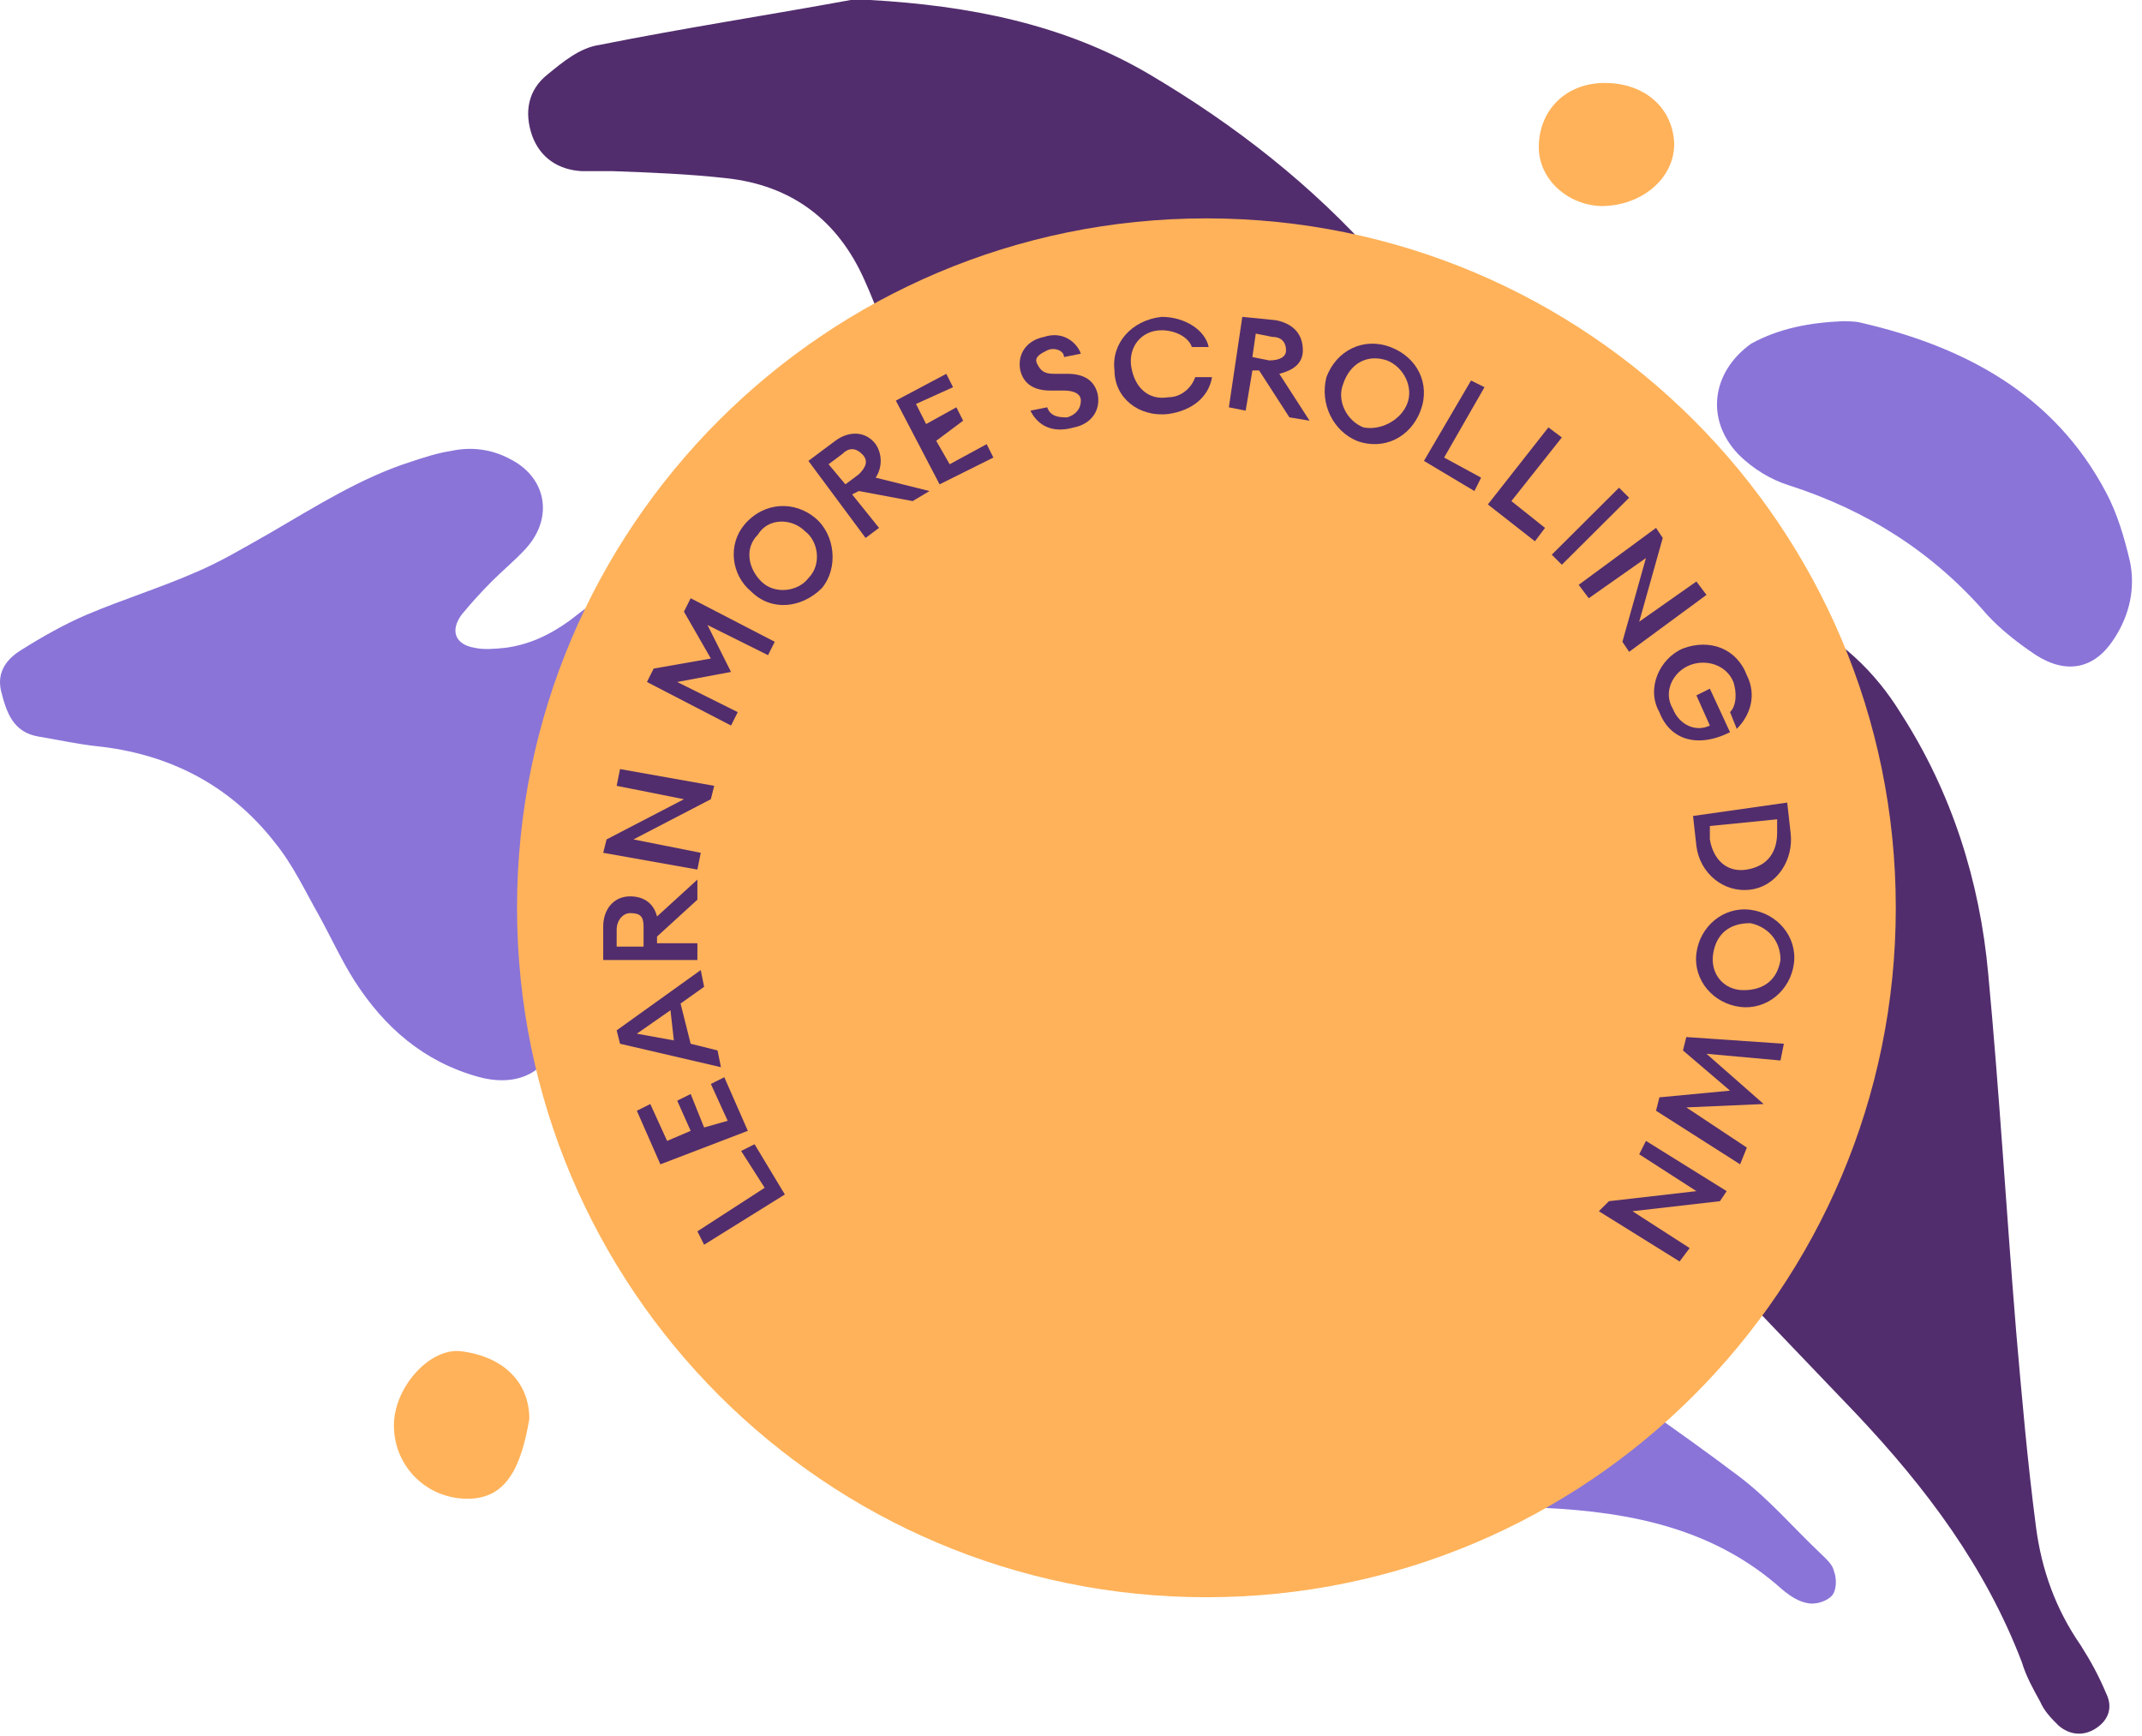 <svg xmlns="http://www.w3.org/2000/svg" width="174" height="141" viewBox="0 0 174 141" fill="none"><path d="M70.697 -1.57396e-05C78.673 0.456 86.421 1.937 93.371 6.039C100.321 10.141 106.588 15.04 111.943 21.079C115.475 25.067 118.893 29.054 122.197 33.156C126.869 38.853 132.338 43.525 139.06 46.829C141.225 47.968 143.504 48.994 145.669 50.019C149.429 51.842 152.277 54.463 154.442 57.995C158.544 64.376 160.823 71.554 161.506 79.074C162.418 88.758 162.987 98.557 163.785 108.242C164.241 113.483 164.697 118.724 165.38 123.966C165.836 127.498 166.975 130.688 169.026 133.65C169.824 134.904 170.507 136.157 171.077 137.524C171.647 138.664 171.305 139.689 170.28 140.373C169.254 141.056 168.115 140.942 167.203 140.145C166.634 139.575 166.064 139.005 165.722 138.208C165.152 137.182 164.583 136.157 164.241 135.018C161.278 127.27 156.493 120.889 150.796 114.85C148.289 112.23 145.783 109.609 143.276 106.989C140.655 104.254 137.693 101.975 134.161 100.608C129.375 98.785 126.185 95.367 123.906 90.923C121.514 86.252 119.463 81.352 118.323 76.111C117.298 71.212 115.475 66.768 112.968 62.438C109.094 55.602 103.283 51.5 95.65 49.791C93.029 49.222 90.294 48.652 87.674 48.082C83.344 47.057 79.926 44.664 77.989 40.79C76.166 37.258 74.685 33.498 73.09 29.852C72.064 27.459 71.267 25.067 70.241 22.788C68.076 17.888 64.316 15.04 58.961 14.47C55.885 14.128 52.809 14.014 49.732 13.9C48.935 13.9 48.137 13.9 47.225 13.9C45.403 13.787 43.921 12.875 43.238 11.052C42.554 9.115 42.896 7.292 44.491 6.039C45.744 5.013 47.112 3.874 48.707 3.646C55.543 2.279 62.266 1.253 69.102 -1.57396e-05C69.558 -1.57396e-05 70.127 -1.57396e-05 70.697 -1.57396e-05Z" fill="#522D6D"></path><path d="M85.218 60.436C88.708 60.349 91.935 60.958 94.552 63.303C95.599 64.172 96.471 65.302 97.169 66.518C98.565 69.037 98.129 72.165 96.21 74.25C93.767 76.857 90.888 78.334 87.137 77.812C83.561 77.291 79.984 76.77 76.582 75.38C75.099 74.772 73.529 74.424 71.959 74.163C69.603 73.816 68.208 75.032 68.208 77.465C68.208 78.942 68.556 80.332 68.905 81.722C69.167 83.025 69.778 84.242 70.04 85.545C70.301 86.761 70.476 88.064 70.301 89.281C69.952 92.234 67.248 93.972 64.369 93.277C62.537 92.843 60.967 91.974 59.659 90.758C56.867 88.325 54.773 85.371 53.203 82.156C51.895 79.55 50.586 76.944 49.278 74.337C48.58 72.947 47.62 71.991 46.137 71.47C44.131 70.775 43.084 71.383 43.346 73.468C43.52 75.119 44.044 76.683 44.48 78.334C44.742 79.637 45.265 80.853 45.352 82.156C45.614 86.327 42.822 88.586 38.81 87.456C34.448 86.24 31.22 83.46 28.778 79.637C27.731 77.986 26.859 76.075 25.899 74.337C24.765 72.339 23.805 70.254 22.322 68.429C18.659 63.738 13.686 61.218 7.842 60.61C6.271 60.436 4.701 60.089 3.131 59.828C1.037 59.481 0.514 57.83 0.078 56.092C-0.271 54.528 0.601 53.486 1.735 52.791C3.393 51.748 5.225 50.706 7.056 49.924C9.935 48.707 12.988 47.752 15.78 46.535C17.873 45.667 19.88 44.45 21.886 43.321C25.637 41.149 29.301 38.803 33.401 37.5C34.448 37.152 35.495 36.805 36.629 36.631C38.199 36.283 39.856 36.457 41.34 37.239C44.393 38.716 45.003 42.018 42.735 44.537C41.863 45.493 40.903 46.275 40.031 47.144C39.159 48.012 38.286 48.968 37.501 49.924C36.542 51.227 36.978 52.356 38.548 52.617C39.333 52.791 40.205 52.704 41.078 52.617C42.997 52.356 44.654 51.575 46.225 50.445C49.191 48.186 52.157 45.84 55.21 43.668C57.478 42.018 59.746 40.454 62.101 38.977C64.893 37.239 67.946 37.326 70.999 38.542C75.361 40.28 77.454 44.971 75.797 49.316C75.361 50.445 74.75 51.401 74.139 52.443C73.791 53.138 73.267 53.746 72.918 54.355C72.046 56.179 72.308 57.309 74.139 58.09C77.629 59.568 81.293 60.523 85.218 60.436Z" fill="#8A74D8"></path><path d="M98.042 91.037C98.27 88.302 98.498 86.366 98.726 84.429C98.954 82.378 99.979 80.669 101.347 79.073C102.144 78.162 103.056 77.706 104.195 78.048C105.334 78.39 106.132 79.187 106.36 80.327C106.474 81.238 106.588 82.15 106.474 83.061C106.132 86.366 107.044 89.328 108.525 92.29C110.576 96.392 113.424 99.924 117.07 102.773C119.919 104.938 122.881 106.875 125.729 108.925C130.971 112.572 136.212 116.104 141.339 119.978C143.732 121.801 145.669 124.079 147.834 126.13C148.289 126.586 148.859 127.042 148.973 127.611C149.201 128.181 149.201 129.093 148.859 129.548C148.517 130.004 147.606 130.346 146.922 130.232C146.125 130.118 145.441 129.662 144.757 129.093C139.288 124.193 132.566 122.826 125.502 122.484C124.59 122.484 123.679 122.37 122.767 122.484C118.096 122.712 114.336 121.003 110.917 117.813C102.942 110.521 99.182 101.064 98.042 91.037Z" fill="#8A74D8"></path><path d="M149.657 26.092C150.113 26.092 150.682 26.092 151.138 26.206C159.569 28.143 166.862 32.017 171.077 39.992C171.989 41.702 172.559 43.639 173.014 45.575C173.47 47.74 173.014 49.905 171.761 51.842C170.166 54.349 167.887 54.804 165.38 53.209C164.013 52.298 162.532 51.158 161.393 49.905C157.063 44.892 151.708 41.474 145.327 39.423C143.846 38.967 142.365 38.055 141.225 36.916C138.491 34.068 139.06 30.194 142.251 27.915C144.53 26.662 147.036 26.206 149.657 26.092Z" fill="#8A74D8"></path><path d="M130.357 6.738C133.609 6.738 135.904 8.773 136 11.693C136 14.525 133.322 16.738 130.07 16.738C127.296 16.649 125 14.525 125 11.959C125 8.95 127.2 6.738 130.357 6.738Z" fill="#FFB259"></path><path d="M43 115.253C42.304 119.341 41.052 121.738 37.99 121.738C34.51 121.738 31.866 118.918 32.005 115.535C32.144 112.575 34.928 109.474 37.433 109.755C40.912 110.178 43 112.293 43 115.253Z" fill="#FFB259"></path><g clip-path="url(#clip0_238165_321)"><path d="M98 129.738C128.928 129.738 154 104.666 154 73.738C154 42.81 128.928 17.738 98 17.738C67.072 17.738 42 42.81 42 73.738C42 104.666 67.072 129.738 98 129.738Z" fill="#FFB259"></path><g clip-path="url(#clip1_238165_321)"><path d="M57.197 101.105L56.651 100.017L62.116 96.48L60.203 93.487L61.296 92.943L63.755 97.024L57.197 101.105Z" fill="#522D6D"></path><path d="M53.645 94.575L51.732 90.222L52.825 89.677L54.192 92.671L56.104 91.854L55.011 89.405L56.104 88.861L57.197 91.582L59.11 91.038L57.744 88.045L58.837 87.501L60.749 91.854L53.645 94.575Z" fill="#522D6D"></path><path d="M50.366 84.78L50.093 83.692L56.924 78.794L57.197 80.155L55.284 81.515L56.104 84.78L58.29 85.324L58.563 86.685L50.366 84.78ZM54.738 84.508L54.465 82.059L51.732 83.964L54.738 84.508Z" fill="#522D6D"></path><path d="M49 77.978V75.257C49 73.897 49.82 72.808 51.186 72.808C52.279 72.808 53.099 73.353 53.372 74.441L56.651 71.448V73.08L53.372 76.073V76.618H56.651V77.978H49ZM52.279 75.257C52.279 74.441 52.006 74.169 51.186 74.169C50.639 74.169 50.093 74.713 50.093 75.529V76.89H52.279V75.257Z" fill="#522D6D"></path><path d="M57.744 64.918L51.459 68.183L56.924 69.271L56.651 70.632L49 69.271L49.273 68.183L55.558 64.918L50.093 63.83L50.366 62.469L58.017 63.83L57.744 64.918Z" fill="#522D6D"></path><path d="M53.099 54.306L57.744 53.49L55.558 49.681L56.104 48.593L62.935 52.13L62.389 53.218L57.471 50.769L59.383 54.579L55.011 55.395L59.93 57.844L59.383 58.932L52.552 55.395L53.099 54.306Z" fill="#522D6D"></path><path d="M61.022 48.049C59.383 46.688 59.11 44.239 60.476 42.607C62.115 40.702 64.574 40.702 66.214 42.063C67.853 43.423 68.126 46.144 66.76 47.776C65.121 49.409 62.662 49.681 61.022 48.049ZM65.394 43.151C64.301 42.063 62.389 42.063 61.569 43.423C60.476 44.511 60.749 46.144 61.842 47.232C62.935 48.321 64.848 48.049 65.667 46.96C66.76 45.872 66.487 43.967 65.394 43.151Z" fill="#522D6D"></path><path d="M65.668 37.437L67.853 35.805C68.946 34.989 70.313 34.989 71.132 36.077C71.679 36.893 71.679 37.981 71.132 38.798L75.504 39.886L74.138 40.702L69.766 39.886L69.22 40.158L71.406 42.879L70.313 43.695L65.668 37.437ZM69.766 38.526C70.313 37.981 70.586 37.437 70.039 36.893C69.493 36.349 68.946 36.349 68.4 36.893L67.307 37.709L68.673 39.342L69.766 38.526Z" fill="#522D6D"></path><path d="M72.772 32.54L76.871 30.363L77.417 31.451L74.411 32.812L75.231 34.444L77.69 33.084L78.237 34.172L76.051 35.805L77.144 37.709L80.149 36.077L80.696 37.165L76.324 39.342L72.772 32.54Z" fill="#522D6D"></path><path d="M83.701 33.356L85.067 33.084C85.341 33.9 86.16 33.9 86.707 33.9C87.526 33.628 87.8 33.084 87.8 32.54C87.8 31.995 87.253 31.724 86.434 31.724H85.341C83.974 31.724 83.155 31.179 82.882 30.091C82.608 28.73 83.428 27.642 84.794 27.37C86.434 26.826 87.526 27.914 87.8 28.73L86.434 29.003C86.434 28.458 85.614 28.186 85.067 28.458C84.521 28.73 83.974 29.003 84.248 29.547C84.521 30.091 84.794 30.363 85.614 30.363H86.707C88.073 30.363 88.893 30.907 89.166 31.995C89.439 33.356 88.62 34.444 87.253 34.716C85.341 35.261 84.248 34.444 83.701 33.356Z" fill="#522D6D"></path><path d="M90.533 30.091C90.259 27.914 91.899 26.01 94.358 25.738C96.271 25.738 97.91 26.826 98.183 28.186H96.817C96.544 27.37 95.451 26.826 94.358 26.826C92.719 26.826 91.626 28.186 91.899 29.819C92.172 31.451 93.265 32.54 94.904 32.268C95.997 32.268 96.817 31.451 97.09 30.635H98.457C98.183 32.268 96.817 33.356 94.904 33.628C92.445 33.9 90.533 32.268 90.533 30.091Z" fill="#522D6D"></path><path d="M100.916 25.738L103.648 26.01C105.014 26.282 105.834 27.098 105.834 28.459C105.834 29.547 105.014 30.091 103.921 30.363L106.38 34.172L104.741 33.9L102.282 30.091H101.735L101.189 33.356L99.823 33.084L100.916 25.738ZM103.102 29.275C103.921 29.275 104.468 29.003 104.468 28.459C104.468 27.914 104.195 27.37 103.375 27.37L102.009 27.098L101.735 29.003L103.102 29.275Z" fill="#522D6D"></path><path d="M107.747 30.635C108.566 28.458 110.752 27.37 112.938 28.186C115.124 29.003 116.217 31.179 115.397 33.356C114.578 35.533 112.392 36.621 110.206 35.805C108.293 34.989 107.2 32.812 107.747 30.635ZM114.304 32.812C114.851 31.451 114.031 29.819 112.665 29.275C111.026 28.73 109.659 29.547 109.113 31.179C108.566 32.54 109.386 34.172 110.752 34.716C112.118 34.989 113.758 34.172 114.304 32.812Z" fill="#522D6D"></path><path d="M119.496 30.907L120.589 31.451L117.31 37.165L120.315 38.798L119.769 39.886L115.67 37.437L119.496 30.907Z" fill="#522D6D"></path><path d="M125.78 34.716L126.873 35.533L122.774 40.702L125.507 42.879L124.687 43.967L120.862 40.974L125.78 34.716Z" fill="#522D6D"></path><path d="M131.518 39.614L132.338 40.43L126.873 45.872L126.054 45.056L131.518 39.614Z" fill="#522D6D"></path><path d="M131.791 52.13L133.704 45.328L129.059 48.593L128.239 47.504L134.524 42.879L135.07 43.695L133.158 50.497L137.803 47.232L138.622 48.321L132.338 52.946L131.791 52.13Z" fill="#522D6D"></path><path d="M136.71 52.674C138.896 51.858 141.081 52.674 141.901 54.851C142.721 56.483 142.174 58.116 141.081 59.204L140.535 57.844C141.081 57.3 141.081 56.211 140.808 55.395C140.262 54.034 138.622 53.49 137.256 54.034C135.89 54.579 135.07 56.211 135.89 57.572C136.436 58.932 137.803 59.476 138.896 58.932L137.803 56.483L138.896 55.939L140.535 59.476C137.803 60.837 135.617 60.02 134.797 57.844C133.704 55.939 134.797 53.49 136.71 52.674Z" fill="#522D6D"></path><path d="M145.18 65.19L145.454 67.639C145.727 69.815 144.361 71.992 142.175 72.264C139.989 72.536 138.076 70.904 137.803 68.727L137.53 66.278L145.18 65.19ZM138.896 68.183C139.169 69.815 140.262 70.904 141.902 70.632C143.541 70.359 144.361 69.271 144.361 67.639V66.55L138.896 67.094V68.183Z" fill="#522D6D"></path><path d="M142.175 73.897C144.36 74.169 146 76.073 145.727 78.25C145.453 80.427 143.541 82.059 141.355 81.787C139.169 81.515 137.53 79.61 137.803 77.434C138.076 75.257 139.989 73.624 142.175 73.897ZM141.628 80.427C143.268 80.427 144.36 79.61 144.634 77.978C144.634 76.345 143.541 75.257 142.175 74.985C140.535 74.985 139.442 75.801 139.169 77.434C138.896 79.066 139.989 80.427 141.628 80.427Z" fill="#522D6D"></path><path d="M140.535 88.589L136.71 85.324L136.983 84.236L144.907 84.78L144.634 86.14L138.623 85.596L143.268 89.677L136.983 89.95L141.901 93.215L141.355 94.575L134.524 90.222L134.797 89.133L140.535 88.589Z" fill="#522D6D"></path><path d="M130.699 97.568L137.803 96.752L133.158 93.759L133.704 92.671L140.262 96.752L139.716 97.568L132.611 98.384L137.256 101.377L136.437 102.466L129.879 98.384L130.699 97.568Z" fill="#522D6D"></path></g></g><defs><clipPath id="clip0_238165_321"><rect width="112" height="112" fill="white" transform="translate(42 17.738)"></rect></clipPath><clipPath id="clip1_238165_321"><rect width="97" height="77" fill="white" transform="translate(49 25.738)"></rect></clipPath></defs></svg>